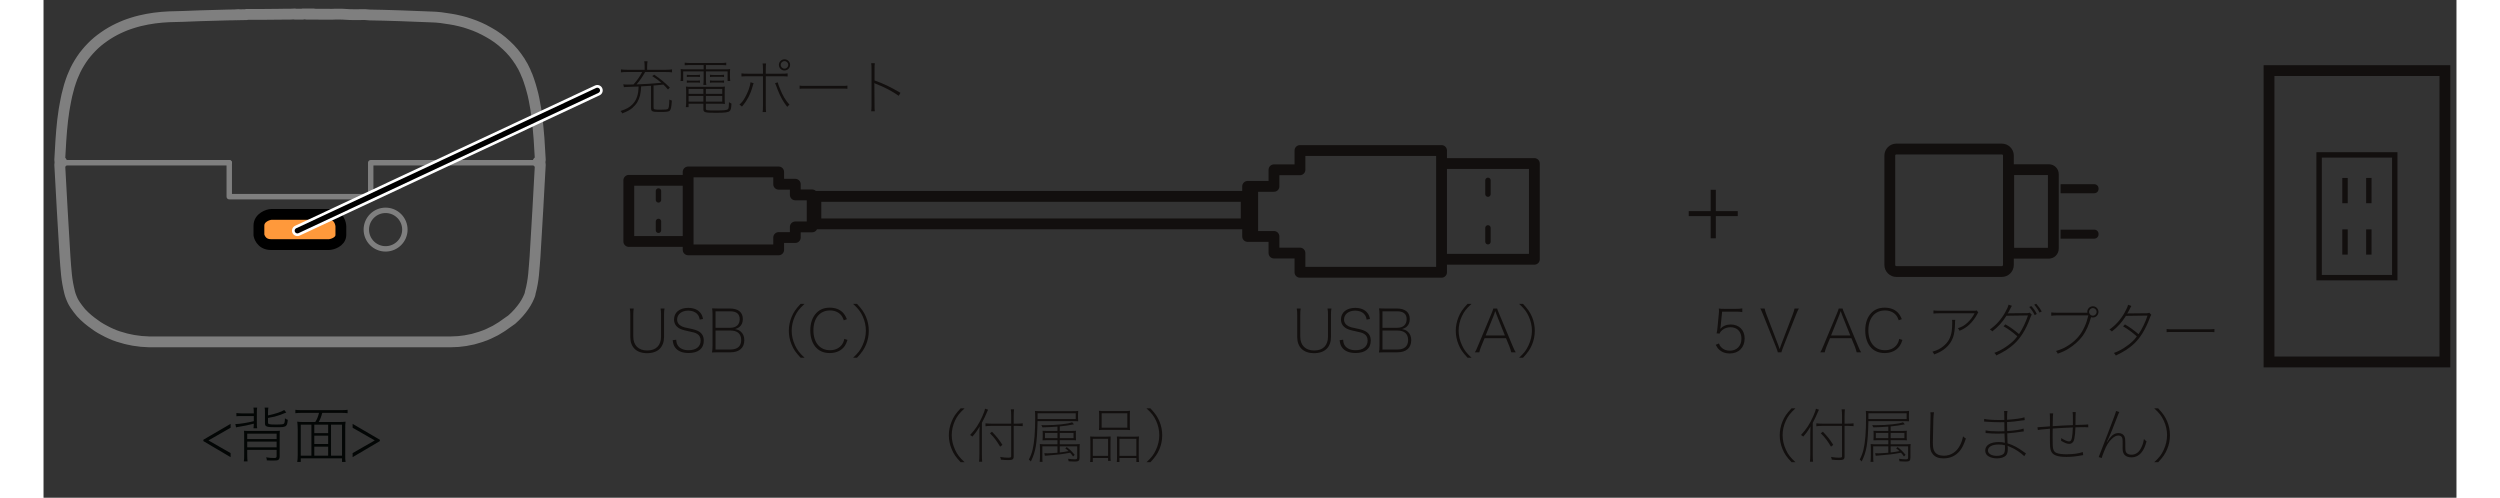 ﻿<?xml version="1.0" encoding="utf-8" standalone="no"?><svg width="331.5px" height="66px" viewBox="-1 -1 223 46" xmlns="http://www.w3.org/2000/svg" xmlns:xlink="http://www.w3.org/1999/xlink"><rect x="-1" y="-1" width="223" height="46" fill="#333333" stroke="none"/><title>generated by pstoedit</title><!-- generated by pstoedit version:3.75 --><g xml:space="preserve">
<clipPath id="clippath1"> 	<path d="M 0 -0.211 L 0 44 L 221.43 44 L 221.43 -0.211 Z" style="clip-rule:nonzero" />
</clipPath>
<g style="clip-path:url(#clippath1)"> 
<g fill="#ff993b" fill-rule="nonzero" stroke-width="0" stroke-linejoin="miter" stroke-linecap="butt" stroke-miterlimit="10">
	<path d="M 20.055 18.816 C 19.773 18.816 18.906 19.098 18.906 19.852 C 18.906 20.602 18.906 20.723 18.906 20.723 C 18.906 20.723 19.051 21.605 20.02 21.605 C 20.988 21.605 25.133 21.605 25.375 21.605 C 25.621 21.605 26.48 21.383 26.48 20.703 C 26.48 20.027 26.48 20.141 26.48 19.938 C 26.48 19.738 26.344 18.816 25.375 18.816 C 24.41 18.816 20.055 18.816 20.055 18.816 Z" />
</g>
<g stroke="#000000" fill="none" stroke-width="1" stroke-linejoin="round" stroke-linecap="round" stroke-miterlimit="10">
	<path d="M 20.055 18.816 C 19.773 18.816 18.906 19.098 18.906 19.852 C 18.906 20.602 18.906 20.723 18.906 20.723 C 18.906 20.723 19.051 21.605 20.02 21.605 C 20.988 21.605 25.133 21.605 25.375 21.605 C 25.621 21.605 26.48 21.383 26.48 20.703 C 26.48 20.027 26.48 20.141 26.48 19.938 C 26.48 19.738 26.344 18.816 25.375 18.816 C 24.41 18.816 20.055 18.816 20.055 18.816 Z" />
</g>
<g stroke="#7f7f7f" fill="none" stroke-width="0.5" stroke-linejoin="round" stroke-linecap="round" stroke-miterlimit="10">
	<path d="M 25.977 0.301 L 26.672 0.34" />
</g>
<g stroke="#7f7f7f" fill="none" stroke-width="0.5" stroke-linejoin="round" stroke-linecap="round" stroke-miterlimit="10">
	<path d="M 23.301 0.309 L 23.957 0.289" />
</g>
<g stroke="#7f7f7f" fill="none" stroke-width="0.5" stroke-linejoin="round" stroke-linecap="round" stroke-miterlimit="10">
	<path d="M 16.164 14.039 L 16.164 14.055 L 16.164 14.09 L 16.164 14.148 L 16.164 14.223 L 16.164 15.695 L 16.164 17.176 L 19.324 17.176 L 22.539 17.176 L 25.84 17.176 L 29.238 17.176" />
</g>
<g stroke="#7f7f7f" fill="none" stroke-width="0.5" stroke-linejoin="round" stroke-linecap="round" stroke-miterlimit="10">
	<path d="M 29.238 17.176 L 29.238 15.695 L 29.238 14.223 L 29.238 14.148 L 29.238 14.09 L 29.238 14.055 L 29.238 14.039 L 30.594 14.039 L 32.484 14.039 L 34.383 14.039 L 35.16 14.039 L 35.746 14.039 L 36.461 14.039 L 41.75 14.039 L 42.188 14.039 L 42.59 14.039 L 42.961 14.039 L 43.254 14.039 L 43.5 14.039 L 43.719 14.039 L 43.91 14.039 L 44.062 14.039 L 44.195 14.039 L 44.312 14.039 L 44.406 14.039 L 44.531 14.039 L 44.617 14.039 L 44.676 14.039 L 44.711 14.039 L 44.734 14.039 L 44.805 14.055 L 44.863 14.09 L 44.902 14.148 L 44.91 14.223 L 44.676 18.484 L 44.422 22.75 L 44.363 23.555 L 44.289 24.387 L 44.238 24.801 L 44.172 25.219 L 44.094 25.625 L 43.988 26.027 L 43.938 26.211 L 43.988 26.027 L 44.094 25.625 L 44.172 25.219 L 44.23 24.801 L 44.281 24.387 L 44.355 23.555 L 44.422 22.75 L 44.676 18.484 L 44.91 14.223 L 44.895 14.148 L 44.859 14.09 L 44.805 14.055 L 44.734 14.039 L 44.742 14.039 L 44.805 14.055 L 44.863 14.09 L 44.902 14.148 L 44.91 14.223 L 44.676 18.484 L 44.422 22.75 L 44.363 23.555 L 44.289 24.387 L 44.238 24.801 L 44.172 25.219 L 44.094 25.625 L 43.988 26.027 L 43.953 26.211 L 43.871 26.414 L 43.742 26.707 L 43.582 26.996 L 43.398 27.281 L 43.195 27.559 L 42.918 27.895 L 42.617 28.215 L 42.273 28.535 L 41.934 28.777 L 41.355 29.188 L 40.766 29.543 L 40.152 29.844 L 39.832 29.981 L 39.504 30.098 L 39.395 30.133 L 39.371 30.141 L 39.48 30.106 L 39.809 29.981 L 40.129 29.848 L 40.75 29.543 L 41.34 29.191 L 41.934 28.777 L 42.262 28.523 L 41.934 28.777 L 41.34 29.191 L 40.734 29.551 L 40.117 29.856 L 39.793 29.988 L 39.465 30.113 L 39.355 30.148 L 38.691 30.344 L 38.023 30.477 L 37.992 30.484 L 37.32 30.562 L 37.301 30.562 L 36.629 30.594 L 36.594 30.594 L 36.547 30.594 L 36.496 30.594 L 36.461 30.594 L 36.395 30.594 L 36.316 30.594 L 36.207 30.594 L 36.074 30.594 L 35.93 30.594 L 35.762 30.594 L 35.578 30.594 L 35.379 30.594 L 35.16 30.594 L 34.938 30.594 L 34.688 30.594 L 34.434 30.594 L 34.168 30.594 L 33.895 30.594 L 33.609 30.594 L 31.754 30.594 L 29.148 30.594 L 26.059 30.594 L 22.707 30.594 L 19.359 30.594 L 16.258 30.594 L 13.656 30.594 L 11.801 30.594 L 11.516 30.594 L 11.238 30.594 L 10.969 30.594 L 10.715 30.594 L 10.473 30.594 L 10.246 30.594 L 10.027 30.594 L 9.832 30.594 L 9.641 30.594 L 9.48 30.594 L 9.328 30.594 L 9.203 30.594 L 9.094 30.594 L 9.008 30.594 L 8.949 30.594 L 8.914 30.594 L 8.855 30.594 L 8.809 30.594 L 8.773 30.594 L 8.031 30.551 L 7.301 30.453 L 6.594 30.301 L 7.301 30.453 L 6.594 30.301 L 5.898 30.098 L 5.57 29.981 L 5.242 29.844 L 4.922 29.695 L 4.617 29.535 L 4.309 29.367 L 4.016 29.188 L 3.734 28.988 L 3.461 28.785 L 3.738 28.988 L 3.457 28.785 L 3.105 28.508 L 2.777 28.215 L 2.469 27.902 L 2.188 27.551 L 1.93 27.195 L 1.812 27.004 L 1.711 26.82 L 1.812 27.004 L 1.711 26.82 L 1.625 26.633 L 1.543 26.434 L 1.473 26.238 L 1.414 26.035 L 1.473 26.238 L 1.414 26.035 L 1.316 25.625 L 1.238 25.219 L 1.172 24.801 L 1.121 24.387 L 1.047 23.562 L 0.988 22.75 L 0.734 18.484 L 0.5 14.223 L 0.508 14.148 L 0.543 14.09 L 0.602 14.055 L 0.676 14.039 L 0.676 14.039 L 0.602 14.055 L 0.551 14.09 L 0.516 14.148 L 0.5 14.223 L 0.734 18.484 L 0.988 22.75 L 1.047 23.562 L 1.121 24.387 L 1.18 24.801 L 1.246 25.219 L 1.324 25.625 L 1.414 26.035 L 1.324 25.625 L 1.246 25.219 L 1.18 24.801 L 1.121 24.387 L 1.047 23.562 L 0.988 22.75 L 0.734 18.484 L 0.5 14.223 L 0.516 14.148 L 0.551 14.09 L 0.602 14.055 L 0.676 14.039 L 0.707 14.039 L 0.742 14.039 L 0.801 14.039 L 0.879 14.039 L 1.004 14.039 L 1.129 14.039 L 1.281 14.039 L 1.492 14.039 L 1.762 14.039 L 1.945 14.039 L 2.148 14.039 L 2.594 14.039 L 3.098 14.039 L 3.645 14.039 L 4.105 14.039 L 4.594 14.039 L 5.113 14.039 L 5.652 14.039 L 6.133 14.039 L 6.613 14.039 L 7.09 14.039 L 7.57 14.039 L 8.059 14.039 L 8.57 14.039 L 9.102 14.039 L 9.656 14.039 L 10.402 14.039 L 16.164 14.039" />
</g>
<g stroke="#7f7f7f" fill="none" stroke-width="0.5" stroke-linejoin="round" stroke-linecap="round" stroke-miterlimit="10">
	<path d="M 17.762 0.355 L 17.762 0.348 L 17.762 0.332 L 17.762 0.355" />
</g>
<g stroke="#7f7f7f" fill="none" stroke-width="0.5" stroke-linejoin="round" stroke-linecap="round" stroke-miterlimit="10">
	<path d="M 23.301 0.301 L 23.301 0.309 L 23.68 0.309 L 24.059 0.309 L 24.52 0.316 L 25.414 0.316 L 25.859 0.324 L 26.262 0.332 L 26.672 0.34 L 26.672 0.332" />
</g>
<g stroke="#7f7f7f" fill="none" stroke-width="0.5" stroke-linejoin="round" stroke-linecap="round" stroke-miterlimit="10">
	<path d="M 28.953 0.391 L 29.332 0.398 L 30.418 0.449 L 28.879 0.383 L 28.691 0.348 L 28.02 0.355 L 27.656 0.355 L 27.289 0.348 L 26.613 0.309 L 25.977 0.301 L 25.582 0.324" />
</g>
<g stroke="#7f7f7f" fill="none" stroke-width="0.5" stroke-linejoin="round" stroke-linecap="round" stroke-miterlimit="10">
	<path d="M 18.719 0.332 L 19.066 0.332 L 17.762 0.348 L 18.234 0.34 L 18.719 0.332" />
</g>
<g stroke="#7f7f7f" fill="none" stroke-width="0.5" stroke-linejoin="round" stroke-linecap="round" stroke-miterlimit="10">
	<path d="M 24.336 0.309 L 23.957 0.289 L 22.965 0.289 L 22.965 0.309 L 22.59 0.309 L 22.219 0.309 L 22.219 0.289 L 21.797 0.309 L 21.773 0.309 L 21.711 0.309 L 21.605 0.309 L 21.477 0.309 L 21.324 0.309 L 21.148 0.309 L 20.965 0.316 L 20.781 0.316 L 19.922 0.324 L 19.066 0.332 L 19.066 0.332 L 17.762 0.332 L 17.762 0.355" />
</g>
<g stroke="#7f7f7f" fill="none" stroke-width="0.5" stroke-linejoin="round" stroke-linecap="round" stroke-miterlimit="10">
	<path d="M 22.965 0.309 L 22.965 0.289" />
</g>
<g stroke="#7f7f7f" fill="none" stroke-width="0.5" stroke-linejoin="round" stroke-linecap="round" stroke-miterlimit="10">
	<path d="M 24.422 0.316 L 24.496 0.324" />
</g>
<g stroke="#7f7f7f" fill="none" stroke-width="0.5" stroke-linejoin="round" stroke-linecap="round" stroke-miterlimit="10">
	<path d="M 16.695 0.375 L 17.023 0.359 L 17.023 0.348 L 16.625 0.375" />
</g>
<g stroke="#7f7f7f" fill="none" stroke-width="0.5" stroke-linejoin="round" stroke-linecap="round" stroke-miterlimit="10">
	<path d="M 18.719 0.332 L 18.719 0.34 L 17.391 0.359 L 16.062 0.383 L 16.055 0.383 L 16.062 0.383" />
</g>
<g stroke="#7f7f7f" fill="none" stroke-width="0.5" stroke-linejoin="round" stroke-linecap="round" stroke-miterlimit="10">
	<path d="M 19.906 0.316 L 19.805 0.316 L 19.77 0.324 L 19.762 0.324 L 19.762 0.324" />
</g>
<g stroke="#7f7f7f" fill="none" stroke-width="0.5" stroke-linejoin="round" stroke-linecap="round" stroke-miterlimit="10">
	<path d="M 20.738 0.309 L 20.77 0.309 L 20.938 0.309 L 21.059 0.309 L 21.059 0.309" />
</g>
<g stroke="#7f7f7f" fill="none" stroke-width="0.5" stroke-linejoin="round" stroke-linecap="round" stroke-miterlimit="10">
	<path d="M 27.559 0.348 L 27.676 0.348 L 27.699 0.348" />
</g>
<g stroke="#7f7f7f" fill="none" stroke-width="1" stroke-linejoin="round" stroke-linecap="round" stroke-miterlimit="10">
	<path d="M 44.699 13.961 L 44.734 13.953 L 44.801 13.938 L 44.859 13.902 L 44.895 13.844 L 44.91 13.77 L 44.91 13.754 L 44.91 13.742 L 44.793 11.809 L 44.711 10.867 L 44.617 9.953 L 44.492 9.059 L 44.41 8.613 L 44.332 8.184 L 44.238 7.75 L 44.129 7.336 L 44.012 6.922 L 43.879 6.512 L 43.879 6.504 L 43.715 6.047 L 43.609 5.812 L 43.523 5.598 L 43.305 5.152 L 43.113 4.828 L 43.043 4.707 L 43.043 4.703 L 42.875 4.461 L 42.762 4.293 L 42.758 4.285 L 42.727 4.246 L 42.449 3.887 L 42.121 3.52 L 42.113 3.516 L 42.113 3.512 L 42.113 3.512 L 41.758 3.164 L 41.75 3.16 L 41.387 2.836 L 41.383 2.832 L 41.383 2.832 L 41.297 2.766 L 41 2.535 L 40.582 2.25 L 40.352 2.113 L 40.152 1.996 L 39.723 1.762 L 39.457 1.637 L 39.715 1.754 L 39.285 1.551 L 38.848 1.367 L 38.398 1.207 L 37.957 1.062 L 37.512 0.945 L 37.066 0.844 L 37.008 0.832 L 36.613 0.762 L 35.715 0.629 L 35.707 0.629 L 35.266 0.586 L 35.25 0.586 L 34.812 0.566 L 33.527 0.516 L 31.988 0.457 L 30.434 0.41 L 29.133 0.383 L 28.691 0.348 L 28.02 0.355 L 27.656 0.355 L 27.289 0.348 L 26.613 0.309 L 25.977 0.305 L 25.648 0.32 L 25.414 0.316 L 24.52 0.316 L 24.059 0.309 L 23.68 0.309 L 23.301 0.309 L 23.957 0.289 L 22.965 0.289 L 22.965 0.309 L 22.59 0.309 L 22.219 0.309 L 22.219 0.289 L 21.797 0.309 L 21.773 0.309 L 21.711 0.309 L 21.605 0.309 L 21.477 0.309 L 21.32 0.309 L 21.148 0.309 L 20.965 0.316 L 20.781 0.316 L 19.922 0.324 L 19.066 0.332 L 18.719 0.332 L 17.762 0.332 L 17.762 0.348 L 17.762 0.355 L 17.391 0.359 L 16.809 0.371 L 17.027 0.359 L 17.027 0.348 L 16.688 0.371 L 16.59 0.375 L 16.062 0.383 L 16.055 0.383 L 13.438 0.457 L 11.898 0.516 L 10.605 0.551 L 9.941 0.594 L 9.262 0.668 L 8.582 0.777 L 7.906 0.922 L 7.562 1.012 L 7.227 1.113 L 6.891 1.223 L 6.559 1.344 L 6.227 1.484 L 5.898 1.633 L 5.578 1.793 L 5.266 1.965 L 4.93 2.168 L 4.609 2.383 L 4.297 2.609 L 4.004 2.84 L 3.719 3.09 L 3.453 3.352 L 3.199 3.621 L 2.961 3.898 L 2.727 4.191 L 2.516 4.492 L 2.316 4.805 L 2.129 5.125 L 1.953 5.461 L 1.801 5.805 L 1.652 6.152 L 1.523 6.512 L 1.383 6.941 L 1.27 7.371 L 1.156 7.809 L 1.062 8.262 L 0.977 8.715 L 0.895 9.176 L 0.793 9.922 L 0.77 10.086 L 0.676 11.012 L 0.605 11.941 L 0.5 13.742 L 0.5 13.754 L 0.5 13.77 L 0.508 13.844 L 0.547 13.902 L 0.605 13.938 L 0.668 13.953" />
</g>
<g stroke="#7f7f7f" fill="none" stroke-width="1" stroke-linejoin="round" stroke-linecap="round" stroke-miterlimit="10">
	<path d="M 0.676 14.039 L 0.605 14.055 L 0.547 14.09 L 0.508 14.152 L 0.5 14.223 L 0.5 14.234 L 0.5 14.242 L 0.734 18.484 L 0.988 22.75 L 1.047 23.562 L 1.121 24.383 L 1.129 24.457 L 1.172 24.801 L 1.238 25.215 L 1.32 25.625 L 1.414 26.031 L 1.473 26.238 L 1.543 26.434 L 1.625 26.633 L 1.711 26.824 L 1.812 27.004 L 1.93 27.195 L 2.188 27.551 L 2.469 27.902 L 2.777 28.215 L 3.105 28.508 L 3.453 28.785 L 3.598 28.887 L 3.734 28.988 L 4.016 29.188 L 4.309 29.367 L 4.617 29.535 L 4.922 29.695 L 5.242 29.844 L 5.57 29.981 L 5.898 30.098 L 6.594 30.301 L 6.762 30.34 L 7.301 30.453 L 8.031 30.551 L 8.773 30.594 L 8.812 30.594 L 8.855 30.594 L 8.914 30.594 L 8.949 30.594 L 9.008 30.594 L 9.094 30.594 L 9.203 30.594 L 9.328 30.594 L 9.484 30.594 L 9.641 30.594 L 9.832 30.594 L 10.027 30.594 L 10.25 30.594 L 10.473 30.594 L 10.715 30.594 L 10.973 30.594 L 11.238 30.594 L 11.516 30.594 L 11.801 30.594 L 13.652 30.594 L 16.262 30.594 L 19.359 30.594 L 22.707 30.594 L 26.059 30.594 L 29.148 30.594 L 31.758 30.594 L 33.609 30.594 L 33.891 30.594 L 34.172 30.594 L 34.434 30.594 L 34.688 30.594 L 34.938 30.594 L 35.16 30.594 L 35.379 30.594 L 35.578 30.594 L 35.762 30.594 L 35.926 30.594 L 36.074 30.594 L 36.203 30.594 L 36.316 30.594 L 36.395 30.594 L 36.461 30.594 L 36.496 30.594 L 36.547 30.594 L 36.594 30.594 L 36.629 30.594 L 37.301 30.566 L 37.32 30.566 L 37.992 30.484 L 38.023 30.477 L 38.695 30.344 L 39.359 30.148 L 39.465 30.113 L 39.477 30.109 L 39.5 30.102 L 39.504 30.098 L 39.832 29.981 L 40.117 29.859 L 40.152 29.844 L 40.766 29.543 L 41.34 29.195 L 41.355 29.188 L 41.359 29.184 L 41.82 28.856 L 41.82 28.856 L 41.934 28.777 L 42.277 28.535 L 42.617 28.215 L 42.918 27.895 L 43.195 27.559 L 43.398 27.281 L 43.582 26.996 L 43.742 26.703 L 43.875 26.414 L 43.953 26.211 L 43.988 26.031 L 43.988 26.027 L 44.09 25.625 L 44.172 25.215 L 44.238 24.801 L 44.289 24.383 L 44.359 23.555 L 44.422 22.75 L 44.676 18.484 L 44.91 14.234 L 44.91 14.223 L 44.906 14.211 L 44.902 14.152 L 44.898 14.148 L 44.863 14.09 L 44.805 14.055 L 44.777 14.047 L 44.742 14.039 L 44.734 14.039 L 44.734 14.039" />
</g>
<g stroke="#7f7f7f" fill="none" stroke-width="0.5" stroke-linejoin="round" stroke-linecap="round" stroke-miterlimit="10">
	<path d="M 32.395 20.219 C 32.395 21.203 31.594 22 30.613 22 C 29.629 22 28.832 21.203 28.832 20.219 C 28.832 19.238 29.629 18.438 30.613 18.438 C 31.594 18.438 32.395 19.238 32.395 20.219 Z" />
</g>
<g fill="#120f0e" fill-rule="nonzero" stroke-width="0" stroke-linejoin="round" stroke-linecap="round" stroke-miterlimit="10">
	<path d="M 153.551 21.023 L 153.074 21.023 L 153.074 18.973 L 151.047 18.973 L 151.047 18.512 L 153.074 18.512 L 153.074 16.539 L 153.551 16.539 L 153.551 18.512 L 155.578 18.512 L 155.578 18.973 L 153.551 18.973 Z" />
</g>
<g stroke="#120f0e" fill="none" stroke-width="1" stroke-linejoin="miter" stroke-linecap="butt" stroke-miterlimit="10">
	<path d="M 180.59 13.383 L 180.59 23.484 C 180.59 23.82 180.316 24.094 179.98 24.094 L 170.238 24.094 C 169.902 24.094 169.629 23.82 169.629 23.484 L 169.629 13.383 C 169.629 13.043 169.902 12.773 170.238 12.773 L 179.98 12.773 C 180.316 12.773 180.59 13.043 180.59 13.383 Z" />
</g>
<g stroke="#120f0e" fill="none" stroke-width="1" stroke-linejoin="miter" stroke-linecap="butt" stroke-miterlimit="10">
	<path d="M 184.742 15.094 C 184.742 14.863 184.555 14.68 184.324 14.68 L 180.621 14.68 L 180.621 22.402 L 184.324 22.402 C 184.555 22.402 184.742 22.215 184.742 21.984 Z" />
</g>
<g fill="#120f0e" fill-rule="nonzero" stroke-width="0" stroke-linejoin="miter" stroke-linecap="butt" stroke-miterlimit="10">
	<path d="M 188.922 20.617 C 188.922 20.398 188.746 20.223 188.527 20.223 L 185.414 20.223 L 185.414 21.055 L 188.527 21.055 C 188.746 21.055 188.922 20.879 188.922 20.664 Z" />
</g>
<g fill="#120f0e" fill-rule="nonzero" stroke-width="0" stroke-linejoin="miter" stroke-linecap="butt" stroke-miterlimit="10">
	<path d="M 188.922 16.418 C 188.922 16.199 188.746 16.023 188.527 16.023 L 185.414 16.023 L 185.414 16.859 L 188.527 16.859 C 188.746 16.859 188.922 16.684 188.922 16.465 Z" />
</g>
<g stroke="#120f0e" fill="none" stroke-width="0.5" stroke-linejoin="miter" stroke-linecap="butt" stroke-miterlimit="10">
	<path d="M 111 16.367 L 111 20.992" />
</g>
<g stroke="#120f0e" fill="none" stroke-width="0.5" stroke-linejoin="round" stroke-linecap="round" stroke-miterlimit="10">
	<path d="M 110.148 19.691 L 70.379 19.691 L 70.379 17.148 L 110.148 17.148 Z" />
</g>
<g stroke="#120f0e" fill="none" stroke-width="0.5" stroke-linejoin="round" stroke-linecap="round" stroke-miterlimit="10">
	<path d="M 115.117 12.91 L 115.117 14.691 L 112.715 14.691 L 112.715 16.223 L 110.281 16.223 L 110.281 20.852 L 112.715 20.852 L 112.715 22.387 L 115.117 22.387 L 115.117 24.164 L 128.203 24.164 L 128.203 12.91 Z" />
</g>
<g stroke="#120f0e" fill="none" stroke-width="0.5" stroke-linejoin="round" stroke-linecap="round" stroke-miterlimit="10">
	<path d="M 136.781 22.961 L 128.203 22.961 L 128.203 14.113 L 136.781 14.113 Z" />
</g>
<g stroke="#120f0e" fill="none" stroke-width="0.5" stroke-linejoin="round" stroke-linecap="round" stroke-miterlimit="10">
	<path d="M 132.492 16.941 L 132.492 15.668" />
</g>
<g stroke="#120f0e" fill="none" stroke-width="0.5" stroke-linejoin="round" stroke-linecap="round" stroke-miterlimit="10">
	<path d="M 132.492 21.34 L 132.492 20.062" />
</g>
<g stroke="#120f0e" fill="none" stroke-width="0.5" stroke-linejoin="round" stroke-linecap="round" stroke-miterlimit="10">
	<path d="M 66.941 14.891 L 66.941 16.027 L 68.477 16.027 L 68.477 17.012 L 70.035 17.012 L 70.035 19.969 L 68.477 19.969 L 68.477 20.953 L 66.941 20.953 L 66.941 22.09 L 58.574 22.09 L 58.574 14.891 Z" />
</g>
<g stroke="#120f0e" fill="none" stroke-width="0.5" stroke-linejoin="round" stroke-linecap="round" stroke-miterlimit="10">
	<path d="M 53.09 21.316 L 58.574 21.316 L 58.574 15.664 L 53.09 15.664 Z" />
</g>
<g stroke="#120f0e" fill="none" stroke-width="0.5" stroke-linejoin="round" stroke-linecap="round" stroke-miterlimit="10">
	<path d="M 55.832 17.473 L 55.832 16.652" />
</g>
<g stroke="#120f0e" fill="none" stroke-width="0.5" stroke-linejoin="round" stroke-linecap="round" stroke-miterlimit="10">
	<path d="M 55.832 20.281 L 55.832 19.465" />
</g>
<g stroke="#120f0e" fill="none" stroke-width="1" stroke-linejoin="miter" stroke-linecap="butt" stroke-miterlimit="10">
	<path d="M 220.93 32.453 L 204.676 32.453 L 204.676 5.523 L 220.93 5.523 Z" />
</g>
<g stroke="#120f0e" fill="none" stroke-width="0.5" stroke-linejoin="miter" stroke-linecap="butt" stroke-miterlimit="10">
	<path d="M 216.297 24.66 L 209.305 24.66 L 209.305 13.316 L 216.297 13.316 Z" />
</g>
<g stroke="#120f0e" fill="none" stroke-width="0.5" stroke-linejoin="miter" stroke-linecap="butt" stroke-miterlimit="10">
	<path d="M 211.699 15.445 L 211.699 17.781" />
</g>
<g stroke="#120f0e" fill="none" stroke-width="0.5" stroke-linejoin="miter" stroke-linecap="butt" stroke-miterlimit="10">
	<path d="M 213.902 15.445 L 213.902 17.781" />
</g>
<g stroke="#120f0e" fill="none" stroke-width="0.5" stroke-linejoin="miter" stroke-linecap="butt" stroke-miterlimit="10">
	<path d="M 211.699 20.199 L 211.699 22.531" />
</g>
<g stroke="#120f0e" fill="none" stroke-width="0.5" stroke-linejoin="miter" stroke-linecap="butt" stroke-miterlimit="10">
	<path d="M 213.902 20.199 L 213.902 22.531" />
</g>
<g fill="#120f0e" fill-rule="nonzero" stroke-width="0" stroke-linejoin="miter" stroke-linecap="butt" stroke-miterlimit="10">
	<path d="M 55.145 6.926 C 54.902 6.941 54.531 6.969 54.23 6.984 C 54.203 7.648 54.105 8.051 53.879 8.438 C 53.758 8.637 53.609 8.809 53.426 8.969 C 53.176 9.18 52.957 9.293 52.484 9.48 C 52.441 9.383 52.402 9.332 52.324 9.258 C 52.887 9.078 53.168 8.918 53.449 8.625 C 53.812 8.238 53.977 7.754 53.996 6.996 C 53.52 7.02 53.039 7.035 52.93 7.035 C 52.836 7.035 52.766 7.039 52.637 7.055 L 52.582 6.789 C 52.734 6.812 52.832 6.816 52.996 6.816 C 53.086 6.816 53.164 6.816 53.523 6.805 C 53.871 6.418 54.109 6.074 54.328 5.656 L 52.941 5.656 C 52.656 5.656 52.504 5.668 52.363 5.688 L 52.363 5.41 C 52.52 5.438 52.684 5.449 52.941 5.449 L 54.555 5.449 L 54.555 5.156 C 54.555 4.969 54.543 4.812 54.516 4.664 L 54.824 4.664 C 54.797 4.805 54.785 4.965 54.785 5.156 L 54.785 5.449 L 56.496 5.449 C 56.766 5.449 56.926 5.438 57.086 5.41 L 57.086 5.688 C 56.953 5.668 56.797 5.656 56.496 5.656 L 54.602 5.656 C 54.324 6.137 54.117 6.441 53.805 6.801 C 54.555 6.777 55.371 6.723 56.098 6.652 C 55.828 6.422 55.641 6.281 55.254 6.031 L 55.441 5.902 C 56.035 6.309 56.383 6.602 56.883 7.094 L 56.711 7.273 C 56.512 7.039 56.441 6.969 56.285 6.816 C 55.812 6.871 55.812 6.871 55.379 6.902 L 55.379 8.922 C 55.379 9.121 55.43 9.137 55.996 9.137 C 56.469 9.137 56.633 9.121 56.703 9.07 C 56.785 9.012 56.824 8.781 56.836 8.199 C 56.938 8.254 56.988 8.277 57.07 8.293 C 57.027 8.949 56.977 9.168 56.836 9.258 C 56.719 9.328 56.52 9.348 56.02 9.348 C 55.621 9.348 55.449 9.34 55.324 9.301 C 55.184 9.258 55.145 9.184 55.145 8.957 Z" />
</g>
<g fill="#120f0e" fill-rule="nonzero" stroke-width="0" stroke-linejoin="miter" stroke-linecap="butt" stroke-miterlimit="10">
	<path d="M 61.891 6.648 C 61.793 6.629 61.695 6.625 61.555 6.625 L 60.945 6.625 C 60.793 6.625 60.688 6.629 60.59 6.648 L 60.59 6.434 C 60.688 6.449 60.785 6.457 60.945 6.457 L 61.555 6.457 C 61.703 6.457 61.793 6.449 61.891 6.434 Z M 61.891 6.117 C 61.793 6.102 61.695 6.098 61.555 6.098 L 60.945 6.098 C 60.793 6.098 60.688 6.102 60.59 6.117 L 60.59 5.906 C 60.688 5.922 60.785 5.93 60.945 5.93 L 61.555 5.93 C 61.703 5.93 61.793 5.922 61.891 5.906 Z M 61.727 8.391 L 61.727 7.863 L 60.211 7.863 L 60.211 8.391 Z M 61.727 7.672 L 61.727 7.219 L 60.211 7.219 L 60.211 7.672 Z M 59.984 7.863 L 58.613 7.863 L 58.613 8.391 L 59.984 8.391 Z M 59.984 7.219 L 58.613 7.219 L 58.613 7.672 L 59.984 7.672 Z M 59.664 6.648 C 59.566 6.629 59.469 6.625 59.328 6.625 L 58.809 6.625 C 58.656 6.625 58.555 6.629 58.453 6.648 L 58.453 6.434 C 58.555 6.449 58.652 6.457 58.809 6.457 L 59.328 6.457 C 59.473 6.457 59.566 6.449 59.664 6.434 Z M 59.664 6.117 C 59.566 6.102 59.469 6.098 59.328 6.098 L 58.809 6.098 C 58.656 6.098 58.555 6.102 58.453 6.117 L 58.453 5.906 C 58.555 5.922 58.652 5.93 58.809 5.93 L 59.328 5.93 C 59.473 5.93 59.566 5.922 59.664 5.906 Z M 58.613 8.586 L 58.613 8.902 L 58.355 8.902 C 58.379 8.766 58.391 8.641 58.391 8.477 L 58.391 7.465 C 58.391 7.277 58.383 7.145 58.367 7 C 58.5 7.02 58.617 7.023 58.82 7.023 L 61.496 7.023 C 61.707 7.023 61.844 7.02 61.973 7 C 61.957 7.133 61.953 7.273 61.953 7.469 L 61.953 8.141 C 61.953 8.336 61.957 8.477 61.973 8.609 C 61.844 8.59 61.707 8.586 61.496 8.586 L 60.211 8.586 L 60.211 9.059 C 60.211 9.191 60.324 9.211 61.02 9.211 C 61.859 9.211 62.137 9.184 62.246 9.098 C 62.316 9.043 62.34 8.887 62.344 8.438 C 62.43 8.5 62.484 8.531 62.578 8.574 C 62.559 9.004 62.52 9.168 62.414 9.262 C 62.285 9.387 61.98 9.426 61.129 9.426 C 60.117 9.426 59.984 9.387 59.984 9.094 L 59.984 8.586 Z M 58.781 5.012 C 58.562 5.012 58.418 5.02 58.254 5.035 L 58.254 4.789 C 58.418 4.812 58.574 4.824 58.781 4.824 L 61.586 4.824 C 61.82 4.824 61.945 4.812 62.094 4.789 L 62.094 5.035 C 61.945 5.02 61.828 5.012 61.586 5.012 L 60.219 5.012 L 60.219 5.41 L 61.898 5.41 C 62.164 5.41 62.316 5.406 62.457 5.383 C 62.441 5.508 62.438 5.613 62.438 5.777 L 62.438 6.086 C 62.438 6.25 62.449 6.359 62.469 6.488 L 62.219 6.488 L 62.219 5.598 L 60.219 5.598 L 60.219 6.309 C 60.219 6.582 60.227 6.695 60.254 6.848 L 59.977 6.848 C 59.996 6.707 60.008 6.57 60.008 6.309 L 60.008 5.598 L 58.117 5.598 L 58.117 6.488 L 57.867 6.488 C 57.891 6.352 57.898 6.238 57.898 6.086 L 57.898 5.777 C 57.898 5.625 57.895 5.516 57.879 5.383 C 58.02 5.406 58.172 5.41 58.438 5.41 L 60.008 5.41 L 60.008 5.012 Z" />
</g>
<g fill="#120f0e" fill-rule="nonzero" stroke-width="0" stroke-linejoin="miter" stroke-linecap="butt" stroke-miterlimit="10">
	<path d="M 67.129 4.996 C 67.129 5.188 67.285 5.344 67.477 5.344 C 67.668 5.344 67.824 5.188 67.824 4.996 C 67.824 4.801 67.672 4.648 67.477 4.648 C 67.285 4.648 67.129 4.805 67.129 4.996 Z M 67.996 4.996 C 67.996 5.281 67.762 5.516 67.477 5.516 C 67.195 5.516 66.961 5.281 66.961 4.996 C 66.961 4.715 67.195 4.48 67.477 4.48 C 67.766 4.48 67.996 4.707 67.996 4.996 Z M 66.856 6.613 C 66.891 6.766 66.949 6.93 67.07 7.223 C 67.324 7.855 67.562 8.258 67.945 8.684 C 67.844 8.742 67.809 8.777 67.734 8.879 C 67.367 8.418 67.113 7.965 66.852 7.305 C 66.836 7.273 66.781 7.125 66.684 6.859 C 66.648 6.773 66.637 6.758 66.606 6.684 Z M 65.488 5.422 C 65.488 5.129 65.484 4.996 65.457 4.867 L 65.777 4.867 C 65.758 5.004 65.75 5.121 65.75 5.434 L 65.75 5.812 L 67.172 5.812 C 67.461 5.812 67.586 5.809 67.769 5.781 L 67.769 6.07 C 67.59 6.055 67.43 6.047 67.172 6.047 L 65.75 6.047 L 65.75 8.793 C 65.75 9.094 65.758 9.223 65.777 9.355 L 65.457 9.355 C 65.484 9.223 65.488 9.094 65.488 8.797 L 65.488 6.047 L 64.102 6.047 C 63.844 6.047 63.68 6.055 63.5 6.07 L 63.5 5.781 C 63.688 5.809 63.812 5.812 64.102 5.812 L 65.488 5.812 Z M 64.629 6.691 C 64.602 6.738 64.582 6.816 64.531 6.984 C 64.324 7.73 64.023 8.297 63.547 8.852 C 63.465 8.766 63.43 8.738 63.312 8.672 C 63.551 8.457 63.664 8.309 63.832 8.008 C 64.102 7.535 64.301 6.98 64.34 6.602 Z" />
</g>
<g fill="#120f0e" fill-rule="nonzero" stroke-width="0" stroke-linejoin="miter" stroke-linecap="butt" stroke-miterlimit="10">
	<path d="M 68.875 6.91 C 69.016 6.938 69.066 6.938 69.414 6.938 L 72.754 6.938 C 73.102 6.938 73.148 6.938 73.293 6.91 L 73.293 7.207 C 73.156 7.188 73.09 7.188 72.754 7.188 L 69.414 7.188 C 69.078 7.188 69.012 7.188 68.875 7.207 Z" />
</g>
<g fill="#120f0e" fill-rule="nonzero" stroke-width="0" stroke-linejoin="miter" stroke-linecap="butt" stroke-miterlimit="10">
	<path d="M 75.488 9.285 C 75.512 9.152 75.523 9.023 75.523 8.727 L 75.523 5.395 C 75.523 5.102 75.512 4.969 75.488 4.84 L 75.828 4.84 C 75.805 4.977 75.801 5.094 75.801 5.406 L 75.801 6.434 C 76.688 6.758 77.207 7 78.195 7.578 L 78.039 7.855 C 77.473 7.453 76.688 7.039 75.957 6.762 C 75.887 6.734 75.883 6.734 75.793 6.676 L 75.785 6.68 C 75.793 6.746 75.793 6.746 75.801 8.715 C 75.801 9.039 75.805 9.148 75.828 9.285 Z" />
</g>
<g fill="#120f0e" fill-rule="nonzero" stroke-width="0" stroke-linejoin="miter" stroke-linecap="butt" stroke-miterlimit="10">
	<path d="M 83.758 41.715 C 83.293 41.219 83.109 40.949 82.926 40.496 C 82.754 40.086 82.668 39.664 82.668 39.227 C 82.668 38.793 82.754 38.367 82.926 37.957 C 83.109 37.504 83.293 37.234 83.758 36.738 L 84.121 36.738 C 83.633 37.191 83.441 37.441 83.234 37.883 C 83.039 38.305 82.934 38.766 82.934 39.215 C 82.934 39.668 83.039 40.129 83.246 40.57 C 83.453 41.02 83.644 41.262 84.121 41.715 Z" />
</g>
<g fill="#120f0e" fill-rule="nonzero" stroke-width="0" stroke-linejoin="miter" stroke-linecap="butt" stroke-miterlimit="10">
	<path d="M 87.41 40.281 C 87.09 39.746 86.883 39.465 86.469 39.043 L 86.656 38.898 C 87.066 39.324 87.301 39.617 87.617 40.109 Z M 88.43 37.453 C 88.43 37.191 88.418 36.984 88.391 36.828 L 88.695 36.828 C 88.672 37 88.66 37.199 88.66 37.457 L 88.66 38.152 L 88.977 38.152 C 89.191 38.152 89.356 38.141 89.496 38.121 L 89.496 38.383 C 89.316 38.367 89.137 38.359 88.977 38.359 L 88.66 38.359 L 88.66 41.172 C 88.66 41.449 88.562 41.52 88.18 41.52 C 87.953 41.52 87.734 41.508 87.481 41.48 C 87.465 41.371 87.449 41.324 87.41 41.23 C 87.727 41.281 87.926 41.297 88.133 41.297 C 88.383 41.297 88.43 41.273 88.43 41.16 L 88.43 38.359 L 86.602 38.359 C 86.387 38.359 86.184 38.371 86.055 38.395 L 86.055 38.121 C 86.184 38.141 86.375 38.152 86.598 38.152 L 88.43 38.152 Z M 85.492 39.09 C 85.492 38.863 85.496 38.672 85.516 38.41 C 85.258 38.852 85.109 39.051 84.84 39.348 C 84.769 39.281 84.719 39.25 84.633 39.203 C 85.144 38.648 85.449 38.188 85.766 37.473 C 85.918 37.129 85.988 36.922 86.016 36.77 L 86.293 36.867 C 86.262 36.922 86.242 36.961 86.207 37.055 C 86.059 37.406 85.91 37.723 85.723 38.078 L 85.723 41.031 C 85.723 41.289 85.731 41.488 85.75 41.672 L 85.461 41.672 C 85.481 41.477 85.492 41.301 85.492 41.012 Z" />
</g>
<g fill="#120f0e" fill-rule="nonzero" stroke-width="0" stroke-linejoin="miter" stroke-linecap="butt" stroke-miterlimit="10">
	<path d="M 94.191 39.492 L 94.191 39.008 L 92.918 39.008 L 92.918 39.492 Z M 91.551 39.008 L 91.551 39.492 L 92.707 39.492 L 92.707 39.008 Z M 94.246 40.059 C 94.5 40.059 94.613 40.055 94.769 40.039 C 94.754 40.18 94.75 40.32 94.75 40.539 L 94.75 41.289 C 94.75 41.578 94.656 41.656 94.309 41.656 C 94.141 41.656 93.926 41.645 93.742 41.633 C 93.731 41.547 93.719 41.492 93.688 41.398 C 93.926 41.434 94.117 41.449 94.328 41.449 C 94.492 41.449 94.531 41.414 94.531 41.281 L 94.531 40.25 L 92.918 40.25 L 92.918 40.816 C 93.168 40.789 93.394 40.758 93.734 40.691 C 93.621 40.582 93.566 40.535 93.426 40.434 L 93.566 40.32 C 93.856 40.543 94.047 40.73 94.297 41.035 L 94.148 41.188 C 94.039 41.023 93.992 40.965 93.871 40.84 C 93.082 40.984 92.809 41.02 91.766 41.102 C 91.621 41.105 91.606 41.109 91.543 41.121 L 91.492 40.883 C 91.574 40.887 91.668 40.895 91.781 40.895 C 91.973 40.895 92.25 40.879 92.707 40.84 L 92.707 40.25 L 91.309 40.25 L 91.309 41.164 C 91.309 41.406 91.312 41.535 91.328 41.684 L 91.062 41.684 C 91.078 41.508 91.09 41.344 91.09 41.156 L 91.09 40.496 C 91.09 40.234 91.082 40.137 91.074 40.039 C 91.219 40.055 91.356 40.059 91.602 40.059 L 92.707 40.059 L 92.707 39.68 L 91.758 39.68 C 91.531 39.68 91.461 39.684 91.328 39.695 C 91.34 39.59 91.344 39.492 91.344 39.379 L 91.344 39.129 C 91.344 38.961 91.344 38.91 91.328 38.809 C 91.453 38.824 91.508 38.824 91.758 38.824 L 92.707 38.824 L 92.707 38.426 C 92.269 38.465 91.801 38.484 91.316 38.496 C 91.285 38.41 91.262 38.367 91.215 38.289 C 91.356 38.297 91.461 38.297 91.535 38.297 C 92.586 38.297 93.707 38.176 94.062 38.023 L 94.238 38.215 C 93.676 38.324 93.453 38.355 92.918 38.41 L 92.918 38.824 L 93.992 38.824 C 94.231 38.824 94.297 38.824 94.422 38.809 C 94.406 38.906 94.406 38.949 94.406 39.129 L 94.406 39.379 C 94.406 39.559 94.41 39.613 94.422 39.695 C 94.293 39.68 94.219 39.68 93.988 39.68 L 92.918 39.68 L 92.918 40.059 Z M 94.394 37.73 L 94.394 37.195 L 90.867 37.195 L 90.867 37.73 Z M 90.867 37.918 C 90.816 40.027 90.703 40.719 90.246 41.648 C 90.176 41.566 90.129 41.523 90.059 41.48 C 90.234 41.137 90.328 40.898 90.414 40.539 C 90.57 39.875 90.648 38.922 90.648 37.57 C 90.648 37.289 90.641 37.152 90.625 36.977 C 90.812 36.992 90.969 37 91.258 37 L 94.078 37 C 94.352 37 94.481 36.992 94.625 36.977 C 94.613 37.098 94.606 37.191 94.606 37.316 L 94.606 37.625 C 94.606 37.75 94.613 37.836 94.625 37.934 C 94.465 37.926 94.312 37.918 94.106 37.918 Z" />
</g>
<g fill="#120f0e" fill-rule="nonzero" stroke-width="0" stroke-linejoin="miter" stroke-linecap="butt" stroke-miterlimit="10">
	<path d="M 98.434 39.555 L 98.434 41.133 L 99.996 41.133 L 99.996 39.555 Z M 98.211 39.816 C 98.211 39.555 98.211 39.484 98.195 39.34 C 98.336 39.352 98.457 39.355 98.644 39.355 L 99.785 39.355 C 99.984 39.355 100.105 39.352 100.242 39.336 C 100.227 39.488 100.219 39.641 100.219 39.871 L 100.219 41.145 C 100.219 41.438 100.227 41.578 100.246 41.699 L 99.996 41.699 L 99.996 41.328 L 98.434 41.328 L 98.434 41.699 L 98.188 41.699 C 98.207 41.551 98.211 41.41 98.211 41.145 Z M 96.789 37.195 L 96.789 38.523 L 99.164 38.523 L 99.164 37.195 Z M 96.559 37.414 C 96.559 37.227 96.555 37.102 96.539 36.965 C 96.731 36.988 96.863 36.992 97.148 36.992 L 98.805 36.992 C 99.109 36.992 99.266 36.988 99.414 36.965 C 99.398 37.098 99.394 37.211 99.394 37.406 L 99.394 38.285 C 99.394 38.492 99.398 38.613 99.414 38.746 C 99.238 38.73 99.098 38.727 98.836 38.727 L 97.121 38.727 C 96.863 38.727 96.703 38.73 96.539 38.746 C 96.555 38.613 96.559 38.477 96.559 38.289 Z M 95.973 39.555 L 95.973 41.133 L 97.383 41.133 L 97.383 39.555 Z M 95.75 39.871 C 95.75 39.652 95.742 39.492 95.727 39.336 C 95.887 39.352 96.012 39.355 96.211 39.355 L 97.172 39.355 C 97.344 39.355 97.481 39.352 97.621 39.34 C 97.609 39.473 97.606 39.57 97.606 39.871 L 97.606 41.035 C 97.606 41.316 97.609 41.465 97.629 41.59 L 97.383 41.59 L 97.383 41.328 L 95.973 41.328 L 95.973 41.699 L 95.723 41.699 C 95.742 41.559 95.75 41.414 95.75 41.145 Z" />
</g>
<g fill="#120f0e" fill-rule="nonzero" stroke-width="0" stroke-linejoin="miter" stroke-linecap="butt" stroke-miterlimit="10">
	<path d="M 100.938 41.715 C 101.414 41.262 101.602 41.02 101.809 40.57 C 102.016 40.125 102.117 39.672 102.117 39.215 C 102.117 38.766 102.016 38.305 101.82 37.883 C 101.613 37.441 101.422 37.191 100.93 36.738 L 101.297 36.738 C 101.758 37.234 101.945 37.504 102.137 37.957 C 102.305 38.367 102.387 38.785 102.387 39.227 C 102.387 39.668 102.305 40.086 102.137 40.496 C 101.945 40.949 101.758 41.219 101.301 41.715 Z" />
</g>
<g fill="#120f0e" fill-rule="nonzero" stroke-width="0" stroke-linejoin="miter" stroke-linecap="butt" stroke-miterlimit="10">
	<path d="M 160.547 41.715 C 160.082 41.219 159.898 40.949 159.711 40.496 C 159.543 40.086 159.457 39.664 159.457 39.227 C 159.457 38.793 159.543 38.367 159.711 37.957 C 159.898 37.504 160.082 37.234 160.547 36.738 L 160.91 36.738 C 160.422 37.191 160.23 37.441 160.023 37.883 C 159.824 38.305 159.723 38.766 159.723 39.215 C 159.723 39.668 159.824 40.129 160.031 40.57 C 160.238 41.02 160.43 41.262 160.91 41.715 Z" />
</g>
<g fill="#120f0e" fill-rule="nonzero" stroke-width="0" stroke-linejoin="miter" stroke-linecap="butt" stroke-miterlimit="10">
	<path d="M 164.195 40.281 C 163.875 39.746 163.668 39.465 163.254 39.043 L 163.445 38.898 C 163.855 39.324 164.09 39.617 164.402 40.109 Z M 165.215 37.453 C 165.215 37.191 165.203 36.984 165.176 36.828 L 165.48 36.828 C 165.461 37 165.449 37.199 165.449 37.457 L 165.449 38.152 L 165.766 38.152 C 165.977 38.152 166.141 38.141 166.281 38.121 L 166.281 38.383 C 166.102 38.367 165.926 38.359 165.766 38.359 L 165.449 38.359 L 165.449 41.172 C 165.449 41.449 165.352 41.52 164.965 41.52 C 164.742 41.52 164.523 41.508 164.27 41.48 C 164.25 41.371 164.234 41.324 164.195 41.23 C 164.512 41.281 164.715 41.297 164.922 41.297 C 165.172 41.297 165.215 41.273 165.215 41.16 L 165.215 38.359 L 163.391 38.359 C 163.172 38.359 162.973 38.371 162.84 38.395 L 162.84 38.121 C 162.973 38.141 163.16 38.152 163.387 38.152 L 165.215 38.152 Z M 162.281 39.09 C 162.281 38.863 162.285 38.672 162.301 38.41 C 162.047 38.852 161.898 39.051 161.625 39.348 C 161.555 39.281 161.508 39.25 161.422 39.203 C 161.93 38.648 162.234 38.188 162.551 37.473 C 162.703 37.129 162.773 36.922 162.805 36.77 L 163.082 36.867 C 163.047 36.922 163.031 36.961 162.992 37.055 C 162.848 37.406 162.699 37.723 162.508 38.078 L 162.508 41.031 C 162.508 41.289 162.52 41.488 162.535 41.672 L 162.246 41.672 C 162.27 41.477 162.281 41.301 162.281 41.012 Z" />
</g>
<g fill="#120f0e" fill-rule="nonzero" stroke-width="0" stroke-linejoin="miter" stroke-linecap="butt" stroke-miterlimit="10">
	<path d="M 170.98 39.492 L 170.98 39.008 L 169.707 39.008 L 169.707 39.492 Z M 168.34 39.008 L 168.34 39.492 L 169.492 39.492 L 169.492 39.008 Z M 171.035 40.059 C 171.285 40.059 171.398 40.055 171.559 40.039 C 171.539 40.18 171.535 40.32 171.535 40.539 L 171.535 41.289 C 171.535 41.578 171.445 41.656 171.094 41.656 C 170.926 41.656 170.715 41.645 170.527 41.633 C 170.52 41.547 170.508 41.492 170.473 41.398 C 170.715 41.434 170.902 41.449 171.117 41.449 C 171.281 41.449 171.32 41.414 171.32 41.281 L 171.32 40.25 L 169.707 40.25 L 169.707 40.816 C 169.957 40.789 170.18 40.758 170.523 40.691 C 170.41 40.582 170.355 40.535 170.215 40.434 L 170.355 40.32 C 170.645 40.543 170.836 40.73 171.086 41.035 L 170.938 41.188 C 170.828 41.023 170.777 40.965 170.66 40.84 C 169.871 40.984 169.598 41.02 168.551 41.102 C 168.41 41.105 168.395 41.109 168.328 41.121 L 168.277 40.883 C 168.359 40.887 168.453 40.895 168.566 40.895 C 168.758 40.895 169.035 40.879 169.492 40.84 L 169.492 40.25 L 168.094 40.25 L 168.094 41.164 C 168.094 41.406 168.102 41.535 168.117 41.684 L 167.848 41.684 C 167.863 41.508 167.875 41.344 167.875 41.156 L 167.875 40.496 C 167.875 40.234 167.871 40.137 167.859 40.039 C 168.008 40.055 168.145 40.059 168.387 40.059 L 169.492 40.059 L 169.492 39.68 L 168.547 39.68 C 168.316 39.68 168.246 39.684 168.117 39.695 C 168.129 39.59 168.133 39.492 168.133 39.379 L 168.133 39.129 C 168.133 38.961 168.133 38.91 168.117 38.809 C 168.242 38.824 168.297 38.824 168.547 38.824 L 169.492 38.824 L 169.492 38.426 C 169.059 38.465 168.59 38.484 168.105 38.496 C 168.07 38.41 168.051 38.367 168.004 38.289 C 168.145 38.297 168.246 38.297 168.324 38.297 C 169.375 38.297 170.496 38.176 170.852 38.023 L 171.023 38.215 C 170.465 38.324 170.238 38.355 169.707 38.41 L 169.707 38.824 L 170.777 38.824 C 171.02 38.824 171.086 38.824 171.211 38.809 C 171.191 38.906 171.191 38.949 171.191 39.129 L 171.191 39.379 C 171.191 39.559 171.199 39.613 171.211 39.695 C 171.078 39.68 171.008 39.68 170.773 39.68 L 169.707 39.68 L 169.707 40.059 Z M 171.184 37.73 L 171.184 37.195 L 167.652 37.195 L 167.652 37.73 Z M 167.652 37.918 C 167.605 40.027 167.488 40.719 167.031 41.648 C 166.961 41.566 166.918 41.523 166.848 41.48 C 167.02 41.137 167.113 40.898 167.199 40.539 C 167.359 39.875 167.434 38.922 167.434 37.57 C 167.434 37.289 167.43 37.152 167.414 36.977 C 167.598 36.992 167.758 37 168.047 37 L 170.867 37 C 171.141 37 171.27 36.992 171.41 36.977 C 171.398 37.098 171.395 37.191 171.395 37.316 L 171.395 37.625 C 171.395 37.75 171.398 37.836 171.41 37.934 C 171.254 37.926 171.102 37.918 170.895 37.918 Z" />
</g>
<g fill="#120f0e" fill-rule="nonzero" stroke-width="0" stroke-linejoin="miter" stroke-linecap="butt" stroke-miterlimit="10">
	<path d="M 173.715 37.098 C 173.691 37.223 173.68 37.336 173.656 37.703 C 173.641 38.035 173.609 39.508 173.609 39.871 C 173.609 40.344 173.648 40.555 173.777 40.75 C 173.938 40.996 174.223 41.117 174.637 41.117 C 175.266 41.117 175.805 40.77 176.117 40.156 C 176.25 39.902 176.32 39.699 176.398 39.328 C 176.488 39.418 176.527 39.445 176.66 39.527 C 176.469 40.102 176.309 40.414 176.082 40.691 C 175.699 41.137 175.203 41.363 174.586 41.363 C 174.141 41.363 173.828 41.238 173.613 40.984 C 173.406 40.742 173.344 40.484 173.344 39.926 C 173.344 39.582 173.344 39.488 173.391 37.703 C 173.398 37.543 173.398 37.426 173.398 37.344 C 173.398 37.266 173.391 37.199 173.379 37.098 Z" />
</g>
<g fill="#120f0e" fill-rule="nonzero" stroke-width="0" stroke-linejoin="miter" stroke-linecap="butt" stroke-miterlimit="10">
	<path d="M 180.27 40.148 C 180.051 40.094 179.93 40.082 179.664 40.082 C 179.078 40.082 178.699 40.301 178.699 40.633 C 178.699 40.926 179.031 41.129 179.52 41.129 C 179.82 41.129 180.051 41.051 180.164 40.922 C 180.238 40.828 180.273 40.688 180.273 40.414 Z M 178.352 37.711 C 178.559 37.773 179.129 37.816 179.711 37.816 C 179.844 37.816 180.043 37.809 180.215 37.809 C 180.207 37.098 180.207 37.098 180.191 36.984 L 180.504 36.984 C 180.477 37.102 180.469 37.277 180.465 37.793 C 181.176 37.75 181.809 37.664 182.074 37.566 L 182.098 37.828 C 182.016 37.832 182.016 37.832 181.75 37.871 C 181.227 37.953 181.023 37.973 180.465 38.008 C 180.469 38.133 180.469 38.133 180.48 38.84 C 181.227 38.785 181.715 38.711 181.992 38.605 L 182.016 38.867 C 181.945 38.871 181.945 38.871 181.715 38.91 C 181.383 38.965 180.871 39.023 180.484 39.047 L 180.512 39.973 C 181.02 40.125 181.48 40.371 182.027 40.777 C 182.113 40.84 182.141 40.859 182.211 40.898 L 182.059 41.164 C 181.902 41.004 181.727 40.867 181.453 40.68 C 181.219 40.523 181.023 40.418 180.633 40.254 C 180.59 40.238 180.563 40.223 180.512 40.203 C 180.527 40.277 180.535 40.348 180.535 40.473 C 180.535 40.789 180.48 40.977 180.355 41.102 C 180.188 41.27 179.891 41.363 179.535 41.363 C 179.215 41.363 178.91 41.285 178.715 41.148 C 178.535 41.031 178.449 40.855 178.449 40.625 C 178.449 40.152 178.93 39.852 179.691 39.852 C 179.934 39.852 180.098 39.875 180.262 39.926 C 180.258 39.871 180.246 39.586 180.23 39.062 C 179.984 39.07 179.734 39.074 179.566 39.074 C 179.227 39.074 178.938 39.062 178.656 39.035 C 178.594 39.031 178.559 39.023 178.531 39.023 C 178.52 39.023 178.504 39.023 178.48 39.023 L 178.484 38.773 C 178.73 38.836 179.16 38.867 179.695 38.867 C 179.848 38.867 180.055 38.863 180.223 38.855 C 180.219 38.371 180.215 38.094 180.215 38.016 C 180.031 38.023 179.93 38.023 179.801 38.023 C 179.402 38.023 178.863 38 178.508 37.969 C 178.465 37.961 178.438 37.961 178.414 37.961 C 178.398 37.961 178.379 37.961 178.344 37.961 Z" />
</g>
<g fill="#120f0e" fill-rule="nonzero" stroke-width="0" stroke-linejoin="miter" stroke-linecap="butt" stroke-miterlimit="10">
	<path d="M 186.551 38.289 C 186.551 38.18 186.551 38.055 186.551 37.773 C 186.551 37.332 186.547 37.242 186.523 37.082 L 186.813 37.082 C 186.801 37.211 186.797 37.25 186.797 37.445 C 186.797 37.82 186.797 38.012 186.789 38.277 C 187.793 38.246 187.793 38.246 187.965 38.223 L 187.973 38.492 C 187.828 38.48 187.754 38.477 187.629 38.477 C 187.566 38.477 187.414 38.48 187.188 38.484 C 187.094 38.484 186.957 38.492 186.785 38.492 C 186.773 38.922 186.742 39.254 186.691 39.5 C 186.652 39.707 186.605 39.82 186.512 39.902 C 186.438 39.977 186.328 40.023 186.215 40.023 C 186.016 40.023 185.816 39.945 185.461 39.738 C 185.465 39.68 185.473 39.598 185.473 39.488 C 185.773 39.684 186.031 39.797 186.191 39.797 C 186.348 39.797 186.422 39.699 186.469 39.406 C 186.508 39.195 186.527 38.918 186.547 38.504 C 185.574 38.547 185.574 38.547 184.684 38.605 C 184.684 38.664 184.684 38.664 184.684 38.719 C 184.676 38.992 184.676 39.148 184.676 39.285 C 184.676 40.051 184.688 40.328 184.727 40.473 C 184.773 40.68 184.871 40.797 185.063 40.871 C 185.238 40.941 185.574 40.984 185.957 40.984 C 186.555 40.984 187.09 40.914 187.465 40.777 L 187.504 41.062 C 187.426 41.074 187.406 41.078 187.301 41.094 C 186.805 41.188 186.398 41.227 185.957 41.227 C 185.121 41.227 184.684 41.062 184.535 40.695 C 184.441 40.48 184.426 40.254 184.426 39.43 C 184.426 39.188 184.426 39.008 184.43 38.621 L 184.066 38.656 C 183.605 38.691 183.539 38.699 183.309 38.742 L 183.277 38.48 C 183.32 38.48 183.352 38.48 183.379 38.48 C 183.441 38.48 183.441 38.48 184.43 38.402 L 184.43 37.898 C 184.43 37.5 184.426 37.324 184.41 37.207 L 184.727 37.207 C 184.699 37.371 184.699 37.371 184.684 38.387 L 185.625 38.328 Z" />
</g>
<g fill="#120f0e" fill-rule="nonzero" stroke-width="0" stroke-linejoin="miter" stroke-linecap="butt" stroke-miterlimit="10">
	<path d="M 190.844 37.082 C 190.773 37.199 190.773 37.199 190.215 38.637 C 190.082 38.969 189.996 39.176 189.828 39.535 L 189.676 39.859 L 189.699 39.871 C 189.828 39.668 189.859 39.613 189.934 39.516 C 190.195 39.176 190.457 39.023 190.762 39.023 C 191.031 39.023 191.23 39.141 191.324 39.352 C 191.371 39.457 191.383 39.547 191.391 39.809 L 191.395 40.301 C 191.395 40.625 191.418 40.734 191.496 40.844 C 191.578 40.953 191.762 41.023 191.957 41.023 C 192.375 41.023 192.688 40.789 192.902 40.301 C 193.02 40.059 193.078 39.836 193.117 39.57 C 193.211 39.672 193.242 39.707 193.355 39.789 C 193.234 40.219 193.148 40.434 192.996 40.668 C 192.746 41.062 192.379 41.27 191.945 41.27 C 191.641 41.27 191.383 41.156 191.266 40.957 C 191.176 40.816 191.145 40.664 191.145 40.371 C 191.145 40.355 191.145 40.355 191.148 39.988 C 191.148 39.969 191.148 39.945 191.148 39.918 C 191.148 39.762 191.145 39.637 191.129 39.547 C 191.094 39.352 190.965 39.25 190.758 39.25 C 190.563 39.25 190.371 39.34 190.16 39.543 C 189.848 39.836 189.652 40.152 189.43 40.719 C 189.293 41.062 189.25 41.184 189.215 41.328 L 188.934 41.242 C 188.992 41.117 189.145 40.715 189.793 39.023 C 190.383 37.484 190.508 37.141 190.539 36.984 Z" />
</g>
<g fill="#120f0e" fill-rule="nonzero" stroke-width="0" stroke-linejoin="miter" stroke-linecap="butt" stroke-miterlimit="10">
	<path d="M 194.07 41.715 C 194.551 41.262 194.738 41.02 194.945 40.57 C 195.148 40.125 195.254 39.672 195.254 39.215 C 195.254 38.766 195.148 38.305 194.953 37.883 C 194.746 37.441 194.559 37.191 194.066 36.738 L 194.43 36.738 C 194.895 37.234 195.078 37.504 195.27 37.957 C 195.438 38.367 195.52 38.785 195.52 39.227 C 195.52 39.668 195.438 40.086 195.27 40.496 C 195.078 40.949 194.895 41.219 194.438 41.715 Z" />
</g>
<g fill="#120f0e" fill-rule="nonzero" stroke-width="0" stroke-linejoin="miter" stroke-linecap="butt" stroke-miterlimit="10">
	<path d="M 53.547 27.512 C 53.516 27.695 53.504 27.828 53.504 28.078 L 53.504 30.109 C 53.504 30.914 53.984 31.391 54.793 31.391 C 55.605 31.391 56.07 30.926 56.07 30.109 L 56.07 28.078 C 56.07 27.844 56.059 27.695 56.027 27.512 L 56.391 27.512 C 56.359 27.691 56.348 27.828 56.348 28.066 L 56.348 30.133 C 56.348 30.59 56.211 30.969 55.949 31.231 C 55.684 31.5 55.281 31.641 54.773 31.641 C 53.797 31.641 53.227 31.086 53.227 30.133 L 53.227 28.078 C 53.227 27.84 53.215 27.695 53.184 27.512 Z" />
</g>
<g fill="#120f0e" fill-rule="nonzero" stroke-width="0" stroke-linejoin="miter" stroke-linecap="butt" stroke-miterlimit="10">
	<path d="M 57.473 30.394 C 57.488 30.664 57.531 30.801 57.645 30.965 C 57.836 31.223 58.184 31.367 58.613 31.367 C 59.312 31.367 59.73 31.031 59.73 30.473 C 59.73 30.191 59.621 29.981 59.398 29.852 C 59.227 29.75 59.07 29.707 58.523 29.594 C 58.082 29.5 57.863 29.422 57.684 29.305 C 57.418 29.125 57.27 28.852 57.27 28.535 C 57.27 27.871 57.781 27.453 58.586 27.453 C 59.094 27.453 59.492 27.621 59.727 27.938 C 59.844 28.09 59.895 28.215 59.949 28.481 L 59.641 28.535 C 59.602 28.301 59.551 28.188 59.438 28.051 C 59.254 27.828 58.953 27.707 58.582 27.707 C 57.973 27.707 57.555 28.047 57.555 28.535 C 57.555 28.809 57.711 29.031 58 29.168 C 58.148 29.234 58.273 29.269 58.609 29.336 C 59.109 29.434 59.355 29.512 59.559 29.629 C 59.871 29.816 60.02 30.09 60.02 30.481 C 60.02 31.215 59.516 31.625 58.613 31.625 C 58.031 31.625 57.602 31.445 57.363 31.102 C 57.238 30.922 57.188 30.769 57.145 30.441 Z" />
</g>
<g fill="#120f0e" fill-rule="nonzero" stroke-width="0" stroke-linejoin="miter" stroke-linecap="butt" stroke-miterlimit="10">
	<path d="M 61.105 31.301 L 62.488 31.301 C 63.133 31.301 63.477 30.996 63.477 30.43 C 63.477 29.848 63.133 29.547 62.473 29.547 L 61.105 29.547 Z M 62.461 29.293 C 63.016 29.293 63.34 29.004 63.34 28.496 C 63.34 28.012 63.039 27.77 62.457 27.77 L 61.105 27.77 L 61.105 29.293 Z M 61.336 31.559 C 61.133 31.559 60.965 31.562 60.777 31.574 C 60.816 31.367 60.828 31.227 60.828 30.926 L 60.828 28.035 C 60.828 27.812 60.816 27.676 60.785 27.5 C 60.957 27.512 61.039 27.512 61.336 27.512 L 62.434 27.512 C 63.203 27.512 63.629 27.859 63.629 28.484 C 63.629 28.793 63.531 29.031 63.332 29.199 C 63.223 29.293 63.125 29.34 62.902 29.414 C 63.148 29.457 63.277 29.512 63.426 29.637 C 63.648 29.816 63.766 30.094 63.766 30.438 C 63.766 31.148 63.301 31.559 62.496 31.559 Z" />
</g>
<g fill="#120f0e" fill-rule="nonzero" stroke-width="0" stroke-linejoin="miter" stroke-linecap="butt" stroke-miterlimit="10">
	<path d="M 68.969 32.059 C 68.504 31.562 68.32 31.293 68.133 30.84 C 67.965 30.43 67.879 30.008 67.879 29.57 C 67.879 29.137 67.965 28.711 68.133 28.301 C 68.32 27.852 68.504 27.578 68.969 27.082 L 69.332 27.082 C 68.844 27.535 68.652 27.785 68.445 28.227 C 68.246 28.648 68.144 29.109 68.144 29.559 C 68.144 30.012 68.246 30.473 68.453 30.914 C 68.664 31.363 68.852 31.609 69.332 32.059 Z" />
</g>
<g fill="#120f0e" fill-rule="nonzero" stroke-width="0" stroke-linejoin="miter" stroke-linecap="butt" stroke-miterlimit="10">
	<path d="M 72.961 28.602 C 72.871 28.352 72.809 28.242 72.695 28.109 C 72.457 27.84 72.109 27.691 71.684 27.691 C 70.746 27.691 70.152 28.406 70.152 29.531 C 70.152 30.652 70.746 31.367 71.684 31.367 C 72.141 31.367 72.519 31.195 72.766 30.879 C 72.891 30.707 72.953 30.574 73.008 30.32 L 73.301 30.414 C 73.207 30.699 73.148 30.824 73.043 30.981 C 72.746 31.402 72.262 31.629 71.656 31.629 C 71.164 31.629 70.746 31.473 70.445 31.172 C 70.066 30.797 69.863 30.223 69.863 29.539 C 69.863 28.852 70.066 28.281 70.453 27.898 C 70.758 27.586 71.16 27.434 71.664 27.434 C 72.16 27.434 72.559 27.582 72.844 27.859 C 73.016 28.035 73.109 28.18 73.246 28.496 Z" />
</g>
<g fill="#120f0e" fill-rule="nonzero" stroke-width="0" stroke-linejoin="miter" stroke-linecap="butt" stroke-miterlimit="10">
	<path d="M 73.82 32.059 C 74.301 31.609 74.484 31.363 74.691 30.914 C 74.898 30.469 75 30.016 75 29.559 C 75 29.109 74.898 28.648 74.703 28.227 C 74.496 27.785 74.305 27.535 73.816 27.082 L 74.18 27.082 C 74.641 27.578 74.828 27.852 75.019 28.301 C 75.188 28.711 75.269 29.129 75.269 29.57 C 75.269 30.012 75.188 30.43 75.019 30.84 C 74.828 31.293 74.641 31.562 74.184 32.059 Z" />
</g>
<g fill="#120f0e" fill-rule="nonzero" stroke-width="0" stroke-linejoin="miter" stroke-linecap="butt" stroke-miterlimit="10">
	<path d="M 115.188 27.512 C 115.152 27.695 115.145 27.828 115.145 28.078 L 115.145 30.109 C 115.145 30.914 115.621 31.391 116.434 31.391 C 117.246 31.391 117.707 30.926 117.707 30.109 L 117.707 28.078 C 117.707 27.844 117.695 27.695 117.664 27.512 L 118.027 27.512 C 117.996 27.691 117.984 27.828 117.984 28.066 L 117.984 30.133 C 117.984 30.59 117.852 30.969 117.59 31.231 C 117.32 31.5 116.918 31.641 116.41 31.641 C 115.438 31.641 114.863 31.086 114.863 30.133 L 114.863 28.078 C 114.863 27.84 114.855 27.695 114.82 27.512 Z" />
</g>
<g fill="#120f0e" fill-rule="nonzero" stroke-width="0" stroke-linejoin="miter" stroke-linecap="butt" stroke-miterlimit="10">
	<path d="M 119.109 30.394 C 119.125 30.664 119.168 30.801 119.285 30.965 C 119.477 31.223 119.824 31.367 120.254 31.367 C 120.949 31.367 121.371 31.031 121.371 30.473 C 121.371 30.191 121.262 29.981 121.039 29.852 C 120.863 29.75 120.711 29.707 120.16 29.594 C 119.719 29.5 119.504 29.422 119.32 29.305 C 119.055 29.125 118.906 28.852 118.906 28.535 C 118.906 27.871 119.422 27.453 120.227 27.453 C 120.734 27.453 121.129 27.621 121.363 27.938 C 121.484 28.09 121.531 28.215 121.59 28.481 L 121.277 28.535 C 121.238 28.301 121.191 28.188 121.074 28.051 C 120.891 27.828 120.59 27.707 120.223 27.707 C 119.609 27.707 119.191 28.047 119.191 28.535 C 119.191 28.809 119.352 29.031 119.637 29.168 C 119.785 29.234 119.91 29.269 120.246 29.336 C 120.75 29.434 120.992 29.512 121.195 29.629 C 121.512 29.816 121.66 30.09 121.66 30.481 C 121.66 31.215 121.152 31.625 120.254 31.625 C 119.672 31.625 119.238 31.445 119 31.102 C 118.875 30.922 118.828 30.769 118.781 30.441 Z" />
</g>
<g fill="#120f0e" fill-rule="nonzero" stroke-width="0" stroke-linejoin="miter" stroke-linecap="butt" stroke-miterlimit="10">
	<path d="M 122.742 31.301 L 124.129 31.301 C 124.77 31.301 125.113 30.996 125.113 30.43 C 125.113 29.848 124.77 29.547 124.109 29.547 L 122.742 29.547 Z M 124.102 29.293 C 124.656 29.293 124.977 29.004 124.977 28.496 C 124.977 28.012 124.68 27.77 124.094 27.77 L 122.742 27.77 L 122.742 29.293 Z M 122.973 31.559 C 122.77 31.559 122.602 31.562 122.418 31.574 C 122.453 31.367 122.469 31.227 122.469 30.926 L 122.469 28.035 C 122.469 27.812 122.453 27.676 122.422 27.5 C 122.598 27.512 122.68 27.512 122.973 27.512 L 124.074 27.512 C 124.84 27.512 125.266 27.859 125.266 28.484 C 125.266 28.793 125.168 29.031 124.973 29.199 C 124.863 29.293 124.766 29.34 124.543 29.414 C 124.785 29.457 124.918 29.512 125.063 29.637 C 125.289 29.816 125.402 30.094 125.402 30.438 C 125.402 31.148 124.938 31.559 124.133 31.559 Z" />
</g>
<g fill="#120f0e" fill-rule="nonzero" stroke-width="0" stroke-linejoin="miter" stroke-linecap="butt" stroke-miterlimit="10">
	<path d="M 130.605 32.059 C 130.145 31.562 129.957 31.293 129.773 30.84 C 129.605 30.43 129.516 30.008 129.516 29.57 C 129.516 29.137 129.605 28.711 129.773 28.301 C 129.957 27.852 130.145 27.578 130.605 27.082 L 130.973 27.082 C 130.48 27.535 130.289 27.785 130.082 28.227 C 129.887 28.648 129.781 29.109 129.781 29.559 C 129.781 30.012 129.887 30.473 130.094 30.914 C 130.301 31.363 130.492 31.609 130.973 32.059 Z" />
</g>
<g fill="#120f0e" fill-rule="nonzero" stroke-width="0" stroke-linejoin="miter" stroke-linecap="butt" stroke-miterlimit="10">
	<path d="M 133.301 28.117 C 133.277 28.066 133.258 28 133.168 27.746 C 133.113 27.895 133.074 28.008 133.051 28.082 C 133.043 28.102 133.043 28.109 133.039 28.117 L 132.281 30 L 134.055 30 Z M 132.18 30.258 L 131.867 31.012 C 131.789 31.195 131.73 31.391 131.691 31.559 L 131.285 31.559 C 131.398 31.367 131.43 31.301 131.578 30.941 L 132.809 28 C 132.914 27.75 132.957 27.625 132.984 27.512 L 133.344 27.512 C 133.363 27.605 133.391 27.676 133.527 28 L 134.758 30.941 C 134.895 31.269 134.965 31.418 135.055 31.559 L 134.645 31.559 C 134.602 31.379 134.535 31.176 134.473 31.012 L 134.16 30.258 Z" />
</g>
<g fill="#120f0e" fill-rule="nonzero" stroke-width="0" stroke-linejoin="miter" stroke-linecap="butt" stroke-miterlimit="10">
	<path d="M 135.371 32.059 C 135.852 31.609 136.035 31.363 136.242 30.914 C 136.449 30.469 136.555 30.016 136.555 29.559 C 136.555 29.109 136.449 28.648 136.254 28.227 C 136.047 27.785 135.855 27.535 135.367 27.082 L 135.73 27.082 C 136.191 27.578 136.379 27.852 136.57 28.301 C 136.738 28.711 136.82 29.129 136.82 29.57 C 136.82 30.012 136.738 30.43 136.57 30.84 C 136.379 31.293 136.191 31.562 135.734 32.059 Z" />
</g>
<g fill="#120f0e" fill-rule="nonzero" stroke-width="0" stroke-linejoin="miter" stroke-linecap="butt" stroke-miterlimit="10">
	<path d="M 154 29.137 C 153.988 29.234 153.984 29.262 153.957 29.391 C 154.215 29.125 154.539 28.988 154.922 28.988 C 155.699 28.988 156.215 29.5 156.215 30.277 C 156.215 31.117 155.664 31.668 154.828 31.668 C 154.453 31.668 154.133 31.559 153.887 31.34 C 153.75 31.223 153.676 31.113 153.539 30.867 L 153.84 30.742 C 153.898 30.906 153.941 30.977 154.023 31.066 C 154.219 31.293 154.508 31.41 154.848 31.41 C 155.488 31.41 155.918 30.965 155.918 30.301 C 155.918 29.652 155.527 29.242 154.906 29.242 C 154.617 29.242 154.359 29.332 154.148 29.5 C 154.02 29.609 153.957 29.684 153.898 29.832 L 153.621 29.809 C 153.664 29.625 153.68 29.519 153.707 29.242 L 153.82 28.074 C 153.84 27.93 153.844 27.844 153.844 27.797 C 153.844 27.664 153.84 27.609 153.82 27.512 C 153.98 27.539 154.066 27.543 154.398 27.543 L 155.41 27.543 C 155.664 27.543 155.793 27.535 155.996 27.5 L 155.996 27.844 C 155.805 27.812 155.652 27.801 155.41 27.801 L 154.133 27.801 Z" />
</g>
<g fill="#120f0e" fill-rule="nonzero" stroke-width="0" stroke-linejoin="miter" stroke-linecap="butt" stroke-miterlimit="10">
	<path d="M 159.32 30.894 C 159.336 30.938 159.418 31.168 159.449 31.266 C 159.5 31.106 159.531 31.008 159.574 30.894 L 160.66 28.055 C 160.746 27.824 160.809 27.625 160.824 27.512 L 161.227 27.512 C 161.141 27.652 161.078 27.785 160.941 28.133 L 159.781 31.066 C 159.684 31.312 159.641 31.445 159.613 31.559 L 159.281 31.559 C 159.254 31.449 159.234 31.391 159.109 31.066 L 157.941 28.133 C 157.801 27.785 157.73 27.621 157.66 27.512 L 158.063 27.512 C 158.102 27.695 158.145 27.852 158.227 28.055 Z" />
</g>
<g fill="#120f0e" fill-rule="nonzero" stroke-width="0" stroke-linejoin="miter" stroke-linecap="butt" stroke-miterlimit="10">
	<path d="M 165.223 28.117 C 165.199 28.066 165.18 28 165.09 27.746 C 165.035 27.895 164.996 28.008 164.973 28.082 C 164.965 28.102 164.965 28.109 164.961 28.117 L 164.203 30 L 165.977 30 Z M 164.102 30.258 L 163.789 31.012 C 163.715 31.195 163.652 31.391 163.613 31.559 L 163.207 31.559 C 163.32 31.367 163.352 31.301 163.5 30.941 L 164.73 28 C 164.836 27.75 164.879 27.625 164.906 27.512 L 165.266 27.512 C 165.285 27.605 165.313 27.676 165.449 28 L 166.68 30.941 C 166.816 31.269 166.887 31.418 166.977 31.559 L 166.566 31.559 C 166.523 31.379 166.457 31.176 166.395 31.012 L 166.082 30.258 Z" />
</g>
<g fill="#120f0e" fill-rule="nonzero" stroke-width="0" stroke-linejoin="miter" stroke-linecap="butt" stroke-miterlimit="10">
	<path d="M 170.457 28.602 C 170.363 28.352 170.305 28.242 170.191 28.109 C 169.953 27.84 169.602 27.691 169.18 27.691 C 168.242 27.691 167.648 28.406 167.648 29.531 C 167.648 30.652 168.242 31.367 169.18 31.367 C 169.637 31.367 170.016 31.195 170.262 30.879 C 170.387 30.707 170.445 30.574 170.5 30.32 L 170.797 30.414 C 170.703 30.699 170.645 30.824 170.539 30.981 C 170.238 31.402 169.754 31.629 169.152 31.629 C 168.66 31.629 168.242 31.473 167.941 31.172 C 167.559 30.797 167.359 30.223 167.359 29.539 C 167.359 28.852 167.559 28.281 167.945 27.898 C 168.254 27.586 168.656 27.434 169.16 27.434 C 169.656 27.434 170.055 27.582 170.34 27.859 C 170.512 28.035 170.605 28.18 170.742 28.496 Z" />
</g>
<g fill="#120f0e" fill-rule="nonzero" stroke-width="0" stroke-linejoin="miter" stroke-linecap="butt" stroke-miterlimit="10">
	<path d="M 177.809 27.875 C 177.754 27.941 177.754 27.941 177.688 28.074 C 177.508 28.406 177.234 28.766 176.973 29.004 C 176.719 29.242 176.434 29.422 176.074 29.57 C 176.023 29.457 176 29.422 175.918 29.34 C 176.309 29.207 176.531 29.074 176.805 28.824 C 177.074 28.578 177.297 28.285 177.465 27.953 L 174.262 27.953 C 174 27.953 173.844 27.957 173.664 27.98 L 173.664 27.688 C 173.848 27.715 173.973 27.719 174.262 27.719 L 177.23 27.719 C 177.578 27.719 177.578 27.719 177.656 27.688 Z M 175.68 28.562 C 175.66 28.656 175.66 28.656 175.656 28.918 C 175.645 29.418 175.586 29.875 175.48 30.16 C 175.316 30.625 175.016 31.023 174.578 31.328 C 174.328 31.504 174.113 31.613 173.73 31.754 C 173.676 31.633 173.652 31.598 173.566 31.504 C 174.012 31.375 174.297 31.231 174.582 30.992 C 175.023 30.633 175.258 30.215 175.352 29.609 C 175.383 29.375 175.398 29.113 175.398 28.828 C 175.398 28.695 175.395 28.66 175.379 28.562 Z" />
</g>
<g fill="#120f0e" fill-rule="nonzero" stroke-width="0" stroke-linejoin="miter" stroke-linecap="butt" stroke-miterlimit="10">
	<path d="M 183.164 27.074 C 183.387 27.332 183.535 27.535 183.672 27.785 L 183.461 27.887 C 183.34 27.625 183.191 27.406 182.973 27.156 Z M 182.711 27.289 C 182.926 27.523 183.063 27.715 183.215 28.019 L 183.02 28.121 C 182.883 27.832 182.73 27.609 182.516 27.371 Z M 180.91 27.262 C 180.852 27.359 180.844 27.371 180.773 27.516 C 180.637 27.785 180.578 27.898 180.523 27.969 C 180.57 27.957 180.629 27.953 180.691 27.953 L 182.32 27.938 C 182.414 27.938 182.5 27.922 182.559 27.895 L 182.75 28.078 C 182.695 28.16 182.68 28.191 182.586 28.434 C 182.211 29.445 181.727 30.219 181.148 30.762 C 180.695 31.184 180.191 31.508 179.473 31.848 C 179.41 31.734 179.387 31.699 179.285 31.613 C 179.754 31.434 180.059 31.269 180.445 30.996 C 180.898 30.676 181.148 30.441 181.414 30.082 C 181.012 29.719 180.582 29.402 180.141 29.156 L 180.316 28.977 C 180.777 29.242 181.109 29.484 181.574 29.875 C 181.922 29.348 182.199 28.769 182.402 28.152 L 180.41 28.18 C 180.027 28.785 179.641 29.211 179.102 29.625 C 179.031 29.543 178.996 29.516 178.879 29.449 C 179.453 29.043 179.918 28.531 180.277 27.895 C 180.457 27.578 180.563 27.344 180.605 27.156 Z" />
</g>
<g fill="#120f0e" fill-rule="nonzero" stroke-width="0" stroke-linejoin="miter" stroke-linecap="butt" stroke-miterlimit="10">
	<path d="M 188.047 27.824 C 188.047 28.019 188.207 28.176 188.395 28.176 C 188.586 28.176 188.742 28.019 188.742 27.824 C 188.742 27.633 188.586 27.473 188.395 27.473 C 188.207 27.473 188.047 27.633 188.047 27.824 Z M 188.215 28.356 C 188.043 28.992 187.77 29.598 187.473 30.016 C 187.156 30.457 186.66 30.91 186.137 31.227 C 185.832 31.418 185.586 31.531 185.148 31.688 C 185.102 31.57 185.074 31.531 184.988 31.438 C 185.477 31.293 185.816 31.141 186.238 30.852 C 186.867 30.426 187.309 29.902 187.621 29.215 C 187.77 28.894 187.867 28.613 187.98 28.148 L 185.121 28.148 C 184.891 28.148 184.719 28.16 184.551 28.18 L 184.551 27.871 C 184.758 27.898 184.863 27.902 185.129 27.902 L 187.891 27.902 C 187.879 27.867 187.879 27.84 187.879 27.816 C 187.879 27.539 188.113 27.305 188.395 27.305 C 188.684 27.305 188.914 27.535 188.914 27.824 C 188.914 28.109 188.684 28.344 188.395 28.344 C 188.336 28.344 188.285 28.332 188.227 28.316 Z" />
</g>
<g fill="#120f0e" fill-rule="nonzero" stroke-width="0" stroke-linejoin="miter" stroke-linecap="butt" stroke-miterlimit="10">
	<path d="M 191.953 27.273 C 191.895 27.371 191.891 27.379 191.82 27.523 C 191.684 27.797 191.621 27.91 191.57 27.98 C 191.617 27.969 191.672 27.965 191.738 27.965 L 193.367 27.949 C 193.461 27.949 193.547 27.93 193.605 27.902 L 193.797 28.09 C 193.742 28.172 193.727 28.203 193.633 28.441 C 193.258 29.449 192.773 30.231 192.195 30.773 C 191.742 31.195 191.238 31.519 190.52 31.859 C 190.457 31.742 190.43 31.711 190.332 31.625 C 190.801 31.445 191.105 31.281 191.492 31.008 C 191.945 30.688 192.195 30.453 192.461 30.094 C 192.059 29.727 191.629 29.414 191.188 29.16 L 191.363 28.981 C 191.824 29.254 192.156 29.492 192.621 29.887 C 192.969 29.359 193.246 28.781 193.449 28.164 L 191.453 28.191 C 191.074 28.793 190.688 29.223 190.148 29.637 C 190.078 29.555 190.043 29.527 189.926 29.461 C 190.5 29.055 190.965 28.539 191.324 27.902 C 191.504 27.586 191.605 27.352 191.652 27.168 Z" />
</g>
<g fill="#120f0e" fill-rule="nonzero" stroke-width="0" stroke-linejoin="miter" stroke-linecap="butt" stroke-miterlimit="10">
	<path d="M 195.211 29.402 C 195.352 29.43 195.402 29.43 195.75 29.43 L 199.09 29.43 C 199.438 29.43 199.484 29.43 199.629 29.402 L 199.629 29.699 C 199.492 29.68 199.426 29.68 199.09 29.68 L 195.75 29.68 C 195.41 29.68 195.348 29.68 195.211 29.699 Z" />
</g>
<g stroke="#120f0e" fill="none" stroke-width="1" stroke-linejoin="round" stroke-linecap="round" stroke-miterlimit="10">
	<path d="M 136.781 22.961 L 128.203 22.961 L 128.203 14.113 L 136.781 14.113 Z M 128.203 24.164 L 115.117 24.164 L 115.117 22.387 L 112.715 22.387 L 112.715 20.852 L 110.281 20.852 L 110.281 16.223 L 112.715 16.223 L 112.715 14.691 L 115.117 14.691 L 115.117 12.91 L 128.203 12.91 Z M 110.148 19.691 L 70.379 19.691 L 70.379 17.148 L 110.148 17.148 Z M 70.035 19.969 L 68.477 19.969 L 68.477 20.953 L 66.941 20.953 L 66.941 22.09 L 58.574 22.09 L 58.574 14.891 L 66.941 14.891 L 66.941 16.027 L 68.477 16.027 L 68.477 17.012 L 70.035 17.012 Z M 58.574 21.316 L 53.09 21.316 L 53.09 15.664 L 58.574 15.664 Z" />
</g>
<g fill="#030605" fill-rule="evenodd" stroke-width="0" stroke-linejoin="round" stroke-linecap="round" stroke-miterlimit="10">
	<path d="M 14.242 39.703 L 16.289 38.531 L 16.289 38.172 L 13.773 39.641 L 13.773 39.766 L 16.289 41.25 L 16.289 40.875 Z M 18.434 37.453 L 18.434 37.922 C 17.887 38.062 17.105 38.188 16.824 38.188 C 16.809 38.188 16.777 38.188 16.73 38.188 L 16.793 38.5 C 16.871 38.469 16.918 38.469 17.09 38.438 C 17.48 38.375 17.98 38.281 18.434 38.156 C 18.434 38.359 18.418 38.453 18.402 38.578 L 18.746 38.578 C 18.715 38.438 18.715 38.328 18.715 38.078 L 18.715 37.141 C 18.715 36.938 18.715 36.797 18.746 36.672 L 18.402 36.672 C 18.418 36.797 18.434 36.938 18.434 37.141 L 18.434 37.203 L 17.309 37.203 C 17.105 37.203 16.98 37.188 16.824 37.172 L 16.824 37.469 C 16.965 37.453 17.09 37.453 17.309 37.453 Z M 19.746 37.109 C 19.746 36.922 19.762 36.797 19.777 36.672 L 19.434 36.672 C 19.465 36.797 19.465 36.938 19.465 37.109 L 19.465 38.125 C 19.465 38.438 19.621 38.484 20.512 38.484 C 21.449 38.484 21.512 38.453 21.574 37.797 C 21.465 37.766 21.418 37.734 21.309 37.656 C 21.309 37.938 21.277 38.078 21.23 38.141 C 21.168 38.219 21.012 38.234 20.465 38.234 C 19.871 38.234 19.746 38.203 19.746 38.062 L 19.746 37.625 C 20.168 37.547 20.168 37.547 20.371 37.5 C 20.762 37.391 21.027 37.297 21.309 37.172 C 21.355 37.156 21.387 37.141 21.434 37.125 L 21.246 36.891 C 20.949 37.078 20.418 37.25 19.746 37.391 Z M 17.824 40.578 L 20.543 40.578 L 20.543 41.156 C 20.543 41.281 20.496 41.328 20.324 41.328 C 20.059 41.328 19.84 41.312 19.574 41.266 C 19.621 41.375 19.637 41.453 19.637 41.547 C 19.855 41.562 20.105 41.562 20.277 41.562 C 20.527 41.562 20.621 41.547 20.699 41.5 C 20.777 41.438 20.824 41.344 20.824 41.188 L 20.824 39.453 C 20.824 39.141 20.824 38.984 20.84 38.812 C 20.715 38.828 20.559 38.828 20.246 38.828 L 18.168 38.828 C 17.871 38.828 17.715 38.828 17.527 38.812 C 17.543 38.984 17.543 39.141 17.543 39.406 L 17.543 41.031 C 17.543 41.312 17.543 41.469 17.512 41.641 L 17.855 41.641 C 17.84 41.469 17.824 41.312 17.824 41.031 Z M 17.824 40.344 L 17.824 39.812 L 20.543 39.812 L 20.543 40.344 Z M 17.824 39.578 L 17.824 39.078 L 20.543 39.078 L 20.543 39.578 Z M 23.102 38 C 22.805 38 22.633 38 22.445 37.969 C 22.477 38.203 22.492 38.391 22.492 38.672 L 22.492 41.031 C 22.492 41.375 22.477 41.531 22.445 41.688 L 22.773 41.688 L 22.773 41.359 L 26.586 41.359 L 26.586 41.688 L 26.914 41.688 C 26.883 41.531 26.883 41.375 26.883 41.047 L 26.883 38.672 C 26.883 38.375 26.883 38.172 26.914 37.969 C 26.711 38 26.555 38 26.258 38 L 24.43 38 C 24.586 37.719 24.664 37.516 24.758 37.156 L 26.539 37.156 C 26.773 37.156 26.93 37.172 27.102 37.188 L 27.102 36.875 C 26.945 36.891 26.773 36.906 26.539 36.906 L 22.82 36.906 C 22.586 36.906 22.414 36.891 22.273 36.875 L 22.273 37.188 C 22.445 37.172 22.602 37.156 22.82 37.156 L 24.461 37.156 C 24.383 37.469 24.273 37.766 24.117 38 Z M 25.305 38.25 L 25.305 39.031 L 24.023 39.031 L 24.023 38.25 Z M 25.57 38.25 L 26.586 38.25 L 26.586 41.109 L 25.57 41.109 Z M 25.305 41.109 L 24.023 41.109 L 24.023 40.281 L 25.305 40.281 Z M 23.758 41.109 L 22.773 41.109 L 22.773 38.25 L 23.758 38.25 Z M 24.023 39.266 L 25.305 39.266 L 25.305 40.031 L 24.023 40.031 Z M 29.613 39.703 L 27.566 40.875 L 27.566 41.25 L 30.082 39.766 L 30.082 39.641 L 27.566 38.172 L 27.566 38.531 Z M 30.195 41.25" />
</g>
<g stroke="#ffffff" fill="none" stroke-width="1" stroke-linejoin="round" stroke-linecap="round" stroke-miterlimit="10">
	<path d="M 50.18 7.355 L 22.461 20.32" />
</g>
<g stroke="#000000" fill="none" stroke-width="0.5" stroke-linejoin="round" stroke-linecap="round" stroke-miterlimit="10">
	<path d="M 50.18 7.355 L 22.461 20.32" />
</g>
</g>
</g></svg>